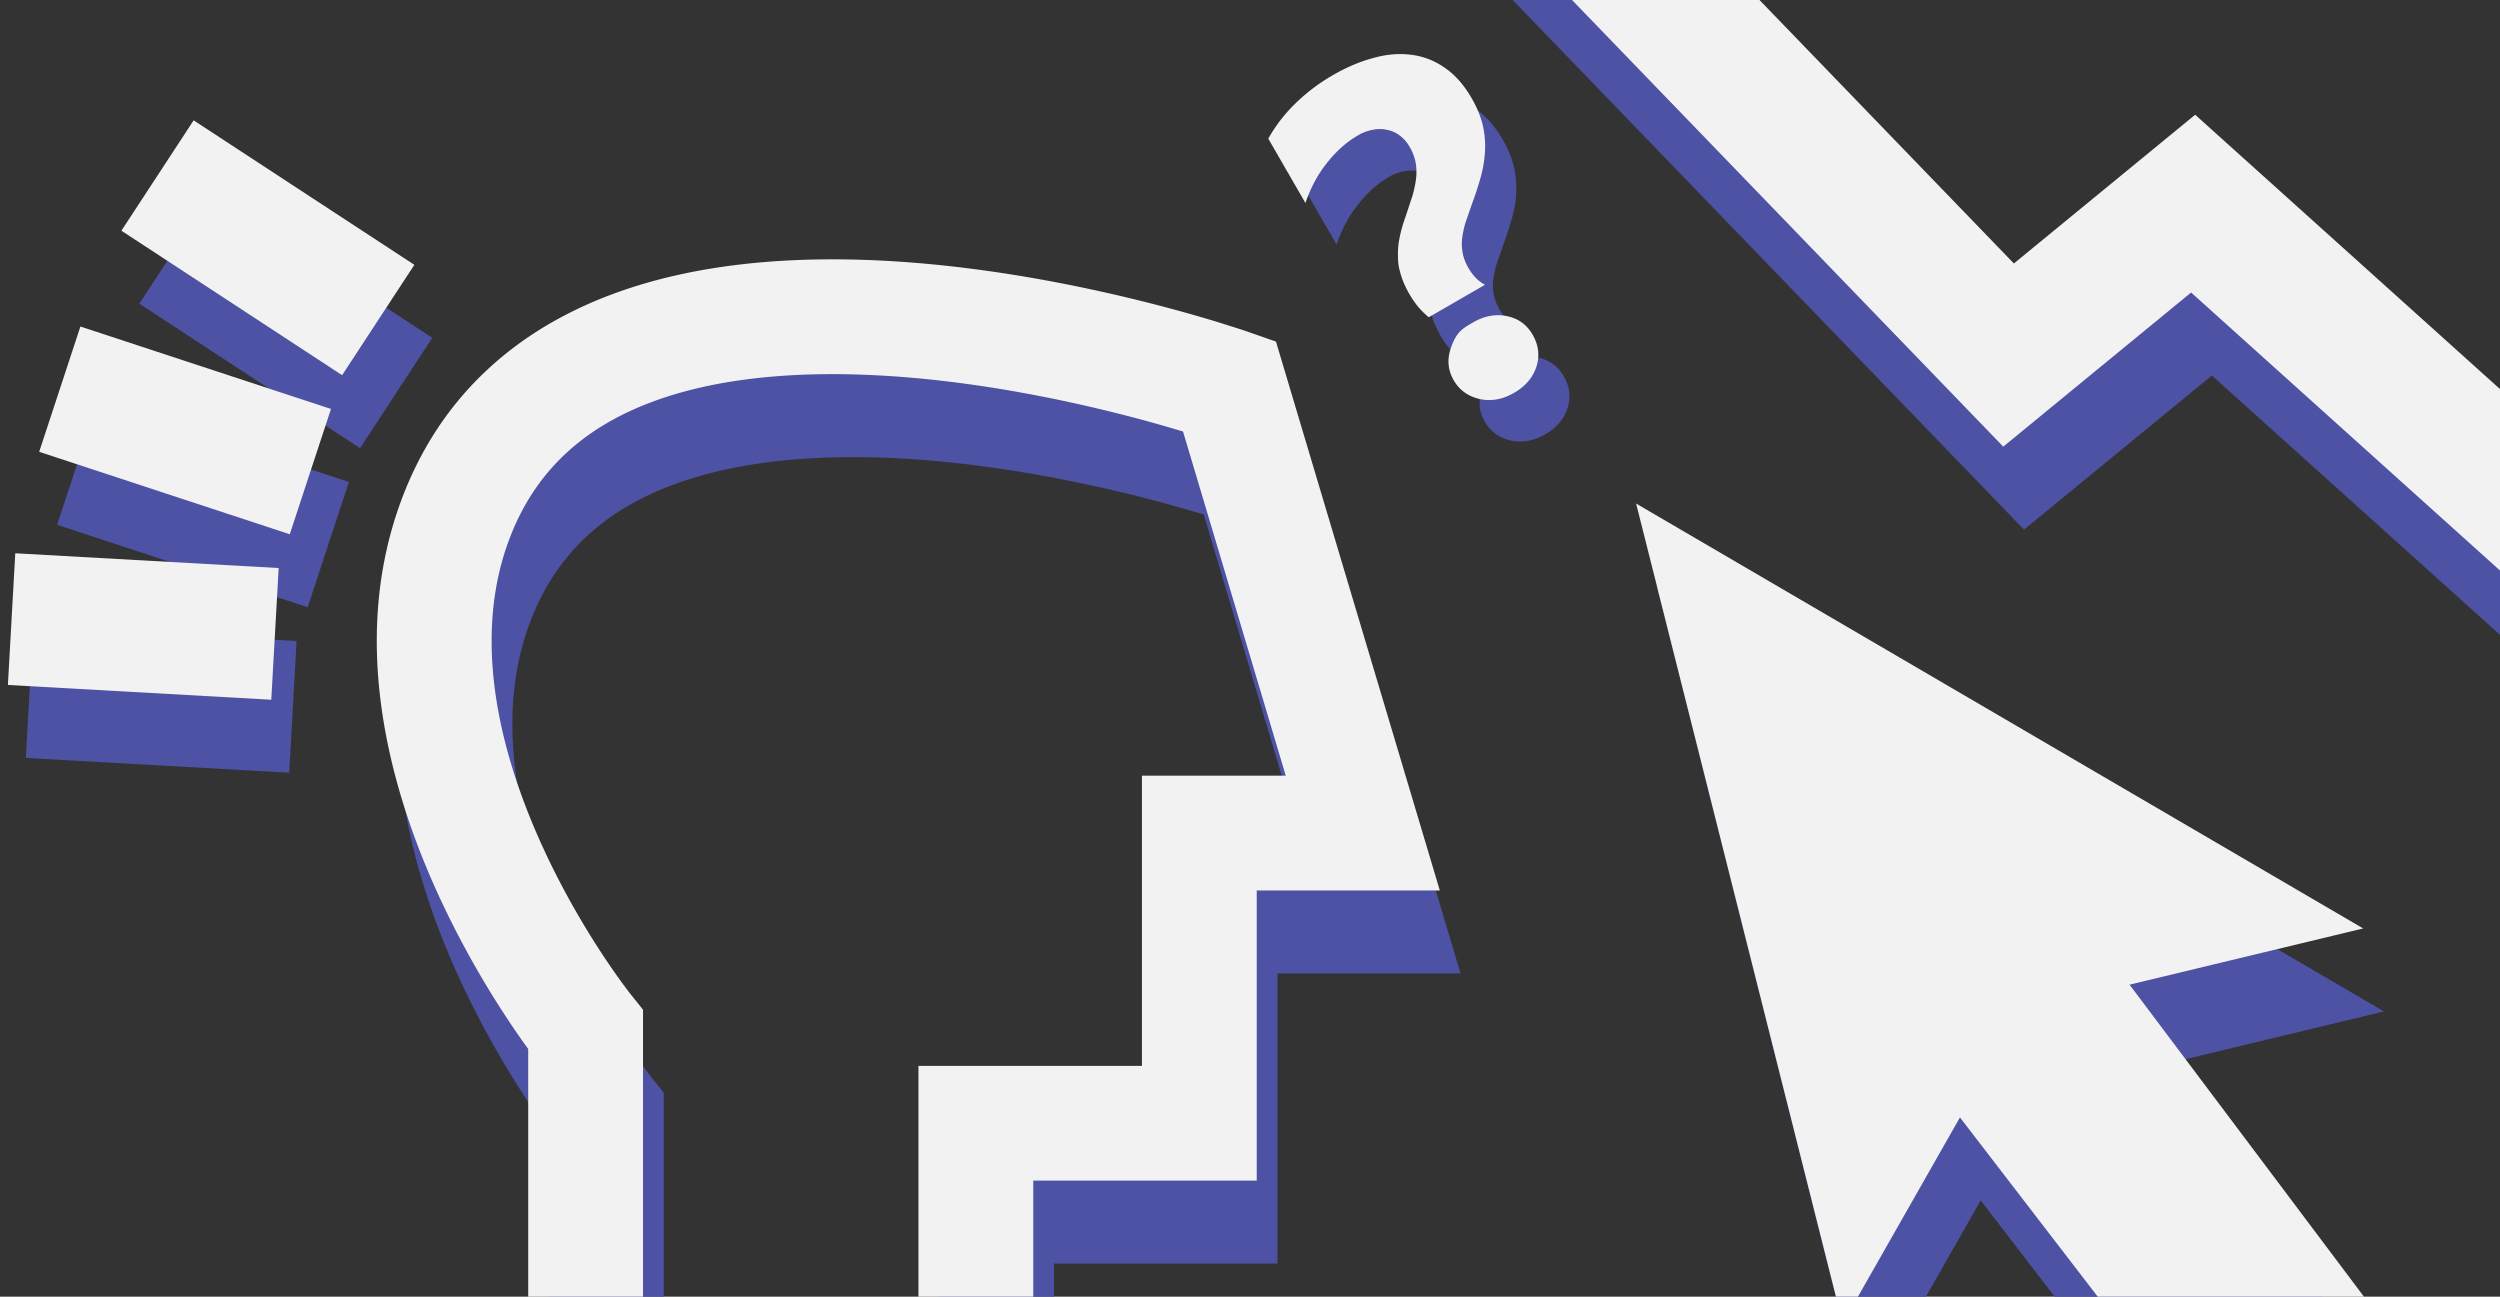<svg xmlns:xlink="http://www.w3.org/1999/xlink" xmlns="http://www.w3.org/2000/svg" width="241" height="125" fill="none">
    <rect width="100%" height="100%" fill="#333333" stroke="none"/>
    <g clip-path="url(#a)">
        <path fill="#4d52a4" fill-rule="evenodd" d="m3.201 60.371 25.39 1.424-.712 12.695-25.39-1.424zm10.231-31.095 21.276 13.928 6.964-10.638-21.276-13.928zM5.505 50.592l24.156 7.947 3.974-12.078-24.156-7.947z"/>
        <path fill="#4d52a4" d="M179.638 135.582 159.721 56.54l70.092 40.963-22.523 5.419 22.896 30.479-16.312 12.156-22.935-29.837zM50.993 60.261c2.52-6.942 7.401-11.078 13.769-13.481 6.561-2.477 14.619-3.053 22.791-2.541 8.105.508 15.909 2.058 21.732 3.502a136 136 0 0 1 6.758 1.857l9.903 33.175h-13.863v27.974H90.539V133h11.067v-11.187h21.543V93.839h17.649L125.004 40.93l-2.666-.933-.003.009-.003-.001-.017-.016-.045-.016-.158-.054-.369-.124-.203-.067-2.105-.666c-1.801-.55-4.37-1.29-7.488-2.063-6.209-1.54-14.71-3.242-23.702-3.805-8.925-.559-18.756-.027-27.391 3.232-8.829 3.333-16.453 9.561-20.264 20.059-4.871 13.418-1.024 27.307 3.381 37.144a89.6 89.6 0 0 0 6.709 12.237 81 81 0 0 0 2.24 3.258V133h11.067v-27.667l-1.211-1.511-.003-.003-.002-.002-.026-.033-.138-.178-.575-.768a68 68 0 0 1-2.089-3.026c-1.719-2.63-3.921-6.348-5.872-10.706-3.994-8.919-6.477-19.483-3.079-28.845z"/>
        <use xlink:href="#b" fill="#4d52a4" fill-rule="evenodd"/>
        <path fill="#4d52a4" d="M140.729 34.58a8 8 0 0 1-1.02-1.005 10 10 0 0 1-.842-1.219q-.547-.948-.814-1.839c-.267-.891-.274-1.189-.288-1.785a7.5 7.5 0 0 1 .165-1.855q.189-.961.573-2.008l.659-2.002q.264-.922.355-1.717a5.3 5.3 0 0 0-.06-1.532 4.9 4.9 0 0 0-.579-1.48 3.5 3.5 0 0 0-.905-1.044 2.96 2.96 0 0 0-1.208-.567 3.4 3.4 0 0 0-1.388-.023 4.3 4.3 0 0 0-1.471.547q-1.608.929-2.948 2.609-1.35 1.66-2.112 3.913l-3.583-6.206a14.8 14.8 0 0 1 2.643-3.423 18.2 18.2 0 0 1 3.602-2.712q1.918-1.107 3.818-1.627 1.887-.54 3.628-.335a7.05 7.05 0 0 1 3.262 1.223q1.51.997 2.654 2.977.726 1.258 1.033 2.456.294 1.178.261 2.406c-.033 1.228-.145 1.669-.369 2.55a32 32 0 0 1-.909 2.807l-.636 1.852a9 9 0 0 0-.312 1.555 4.6 4.6 0 0 0 .083 1.382q.136.664.553 1.386.285.495.707.939.441.432.871.652l-5.423 3.131zm8.225 7.293q-1.65.952-3.314.594-1.689-.4-2.498-1.802-.833-1.444-.3-3.043c.533-1.599 1.083-1.918 2.183-2.552q1.629-.94 3.261-.59 1.62.33 2.465 1.794.857 1.485.365 3.061-.513 1.589-2.162 2.54z"/>
        <g fill="#f2f2f2">
            <path d="M137.729 30.58a8 8 0 0 1-1.02-1.005 10 10 0 0 1-.842-1.219q-.547-.948-.814-1.839c-.267-.891-.274-1.189-.288-1.785a7.5 7.5 0 0 1 .165-1.855q.189-.961.573-2.008l.659-2.002q.264-.922.355-1.717a5.3 5.3 0 0 0-.06-1.532 4.9 4.9 0 0 0-.579-1.48 3.5 3.5 0 0 0-.905-1.044 2.96 2.96 0 0 0-1.208-.567 3.4 3.4 0 0 0-1.388-.023 4.3 4.3 0 0 0-1.471.547q-1.608.929-2.948 2.609-1.35 1.66-2.112 3.913l-3.583-6.206a14.8 14.8 0 0 1 2.643-3.423 18.2 18.2 0 0 1 3.602-2.712q1.918-1.107 3.818-1.626 1.887-.54 3.628-.335a7.05 7.05 0 0 1 3.262 1.223q1.51.997 2.654 2.977.726 1.258 1.033 2.455a9 9 0 0 1 .261 2.406 11.6 11.6 0 0 1-.369 2.55 32 32 0 0 1-.909 2.807l-.636 1.852a9 9 0 0 0-.312 1.555 4.6 4.6 0 0 0 .083 1.382q.136.664.553 1.386a5 5 0 0 0 .707.939q.441.432.871.652l-5.423 3.131zm8.225 7.293q-1.65.952-3.314.594-1.689-.4-2.498-1.802-.833-1.444-.3-3.043c.533-1.599 1.083-1.918 2.183-2.552q1.629-.94 3.261-.59 1.62.33 2.465 1.794.857 1.485.365 3.061-.513 1.589-2.162 2.54zm31.684 89.709L157.721 48.54l70.092 40.963-22.523 5.419 22.896 30.479-16.312 12.156-22.935-29.837zM48.993 52.261c2.52-6.942 7.401-11.078 13.769-13.481 6.561-2.477 14.619-3.053 22.791-2.541 8.105.508 15.909 2.058 21.732 3.502a136 136 0 0 1 6.758 1.857l9.903 33.175h-13.863v27.974H88.539V125h11.067v-11.187h21.543V85.839h17.649L123.004 32.93l-2.666-.933-.003.009-.003-.001-.017-.016-.045-.016-.158-.054-.369-.124-.203-.067-2.105-.666c-1.801-.55-4.37-1.29-7.488-2.063-6.209-1.54-14.71-3.242-23.702-3.805-8.925-.559-18.756-.027-27.391 3.232-8.829 3.333-16.453 9.561-20.264 20.059-4.871 13.418-1.024 27.307 3.381 37.144a89.6 89.6 0 0 0 6.709 12.237 81 81 0 0 0 2.24 3.258V125h11.067V97.333l-1.211-1.511-.003-.004-.002-.002-.026-.033-.138-.178-.575-.768a69 69 0 0 1-2.089-3.026c-1.719-2.63-3.921-6.348-5.872-10.706-3.994-8.919-6.477-19.483-3.079-28.845z"/>
            <path fill-rule="evenodd" d="m194.138 25.399-59.704-61.836-9.352 9.03 68.032 70.463 18.108-14.858 41.467 37.321 8.697-9.663-49.772-44.796zM1.473 53.335l25.39 1.424-.712 12.695L.761 66.03zm10.23-31.095 21.276 13.928 6.964-10.638-21.276-13.928zM3.777 43.556l24.156 7.947 3.973-12.078L7.75 31.478z"/>
        </g>
    </g>
    <defs>
        <clipPath id="a">
            <path fill="#fff" d="M0 0h241v125H0z"/>
        </clipPath>
        <path id="b" d="m196.138 33.399-59.704-61.836-9.352 9.03 68.032 70.463 18.108-14.858 41.467 37.321 8.697-9.663-49.772-44.796z"/>
    </defs>
</svg>